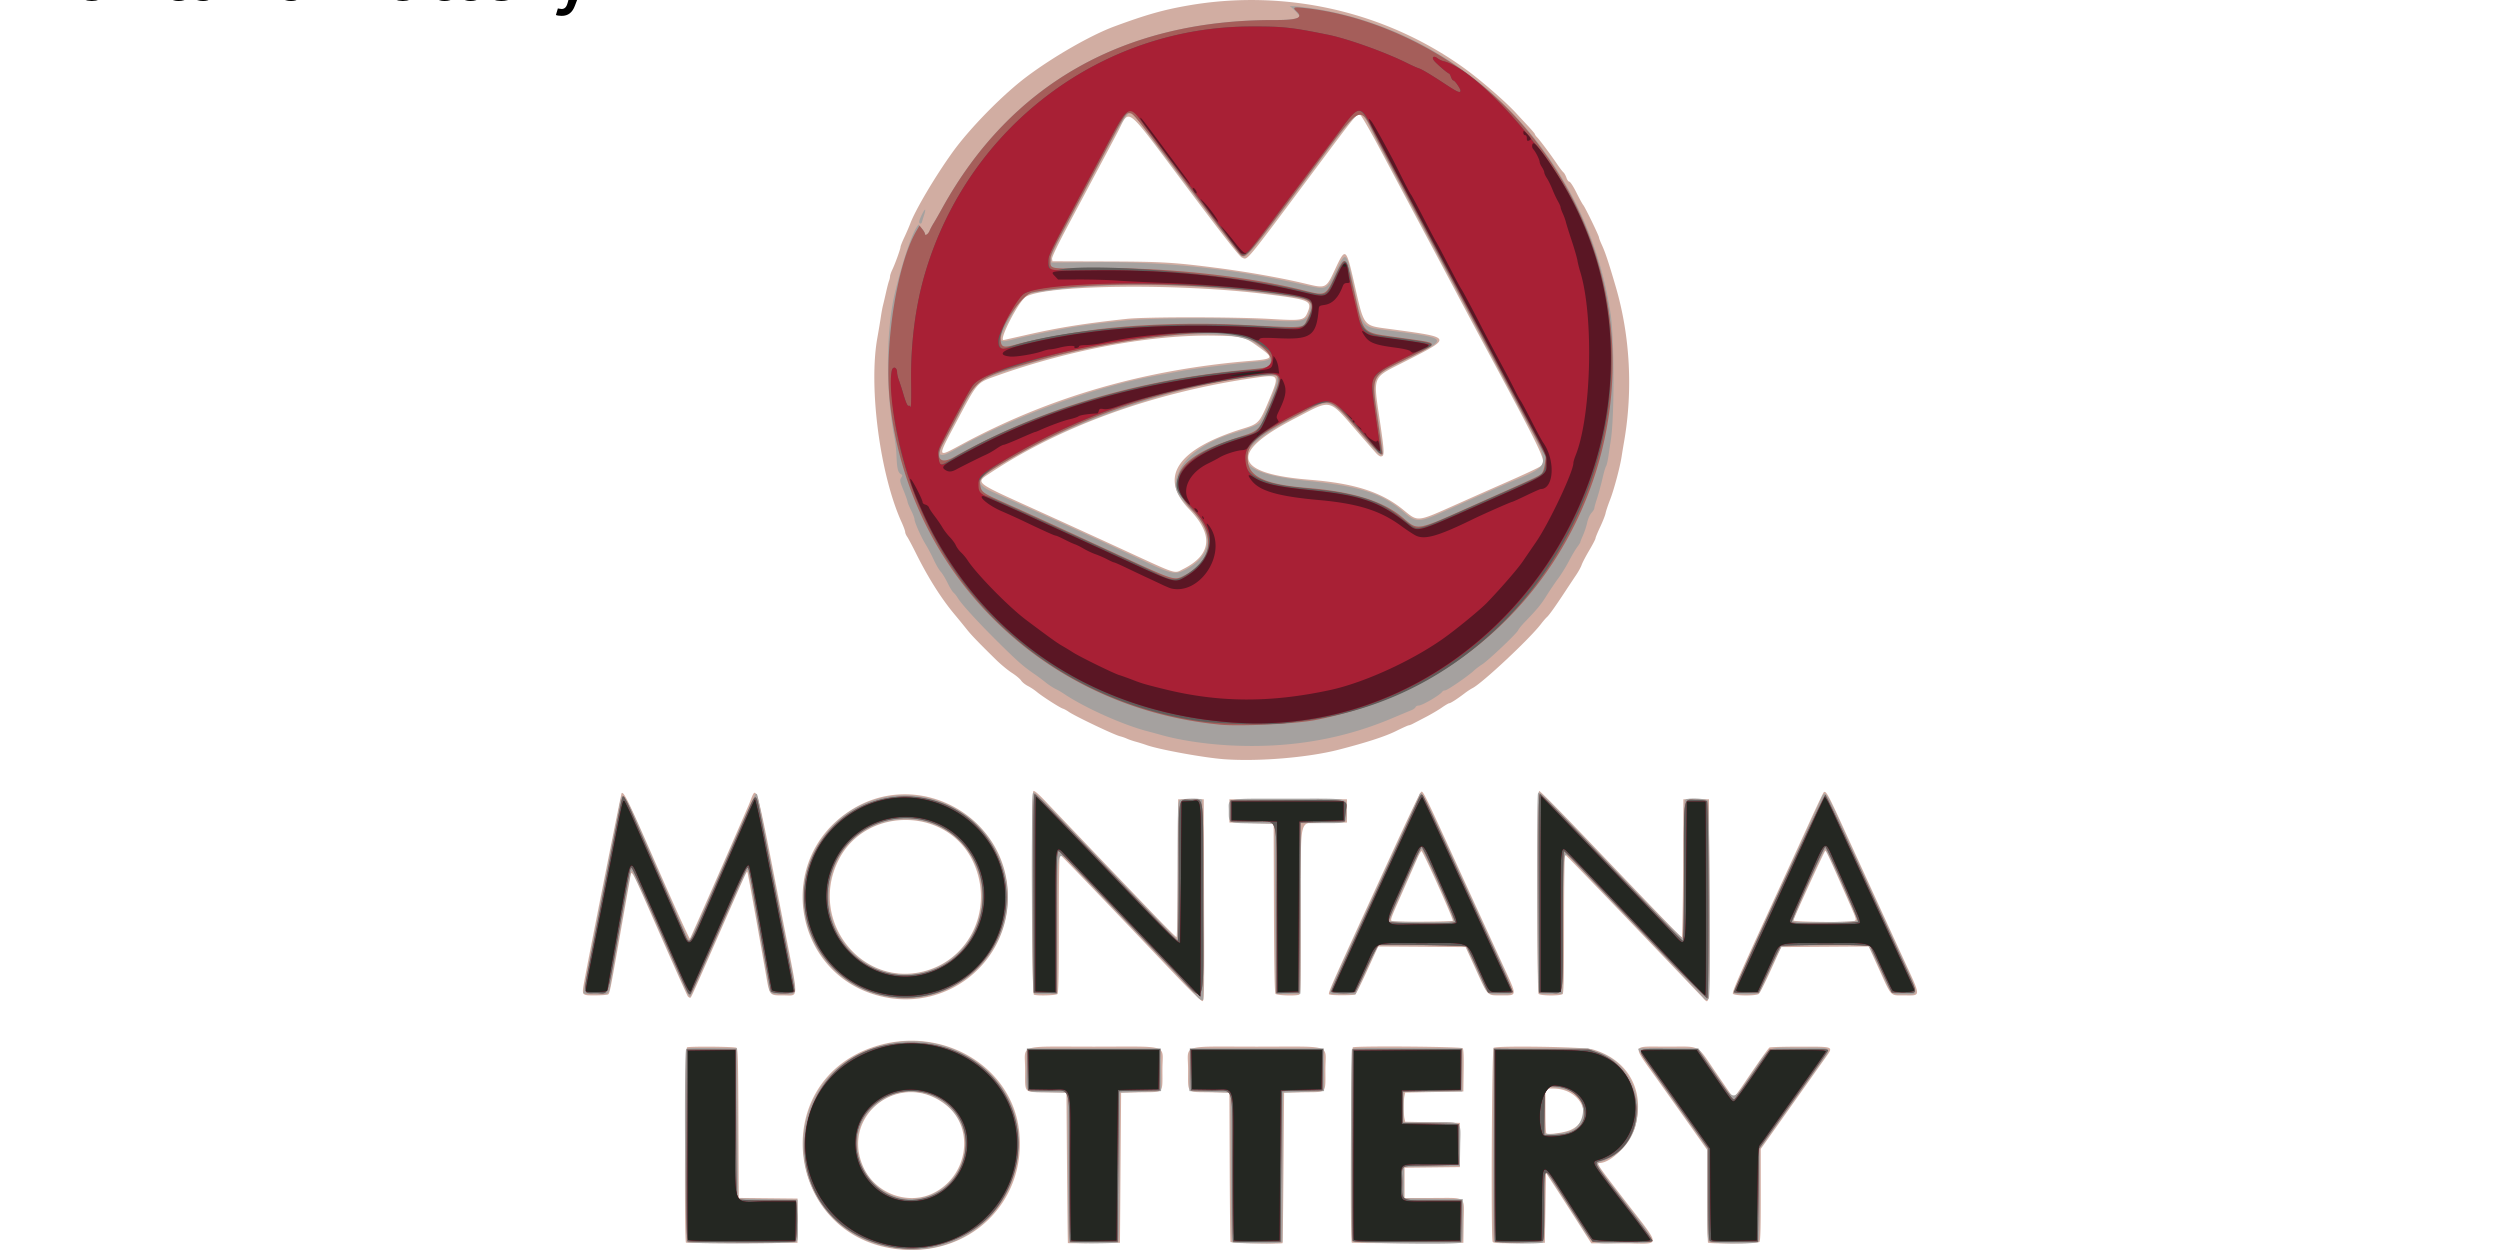 <svg xmlns="http://www.w3.org/2000/svg" viewBox="0 0 529.17 264.58"><path fill="#d1ada2" d="M189.87 264.407c-23.462-2.749-27.516-34.829-5.39-42.66 14.391-5.092 29.794 3.684 31.255 17.81 1.55 14.976-10.59 26.639-25.867 24.85zm7.494-11.773c7.522-3.52 9.09-13.825 2.854-18.755-9.692-7.66-22.612 2.3-17.366 13.388 2.529 5.347 9.246 7.831 14.512 5.367zm-52.168 10.385c-.405-.405-.185-41.173.223-41.33.638-.246 10.05-.163 10.452.09.321.204.378 2.304.437 16.009l.066 15.774 12.433.132v9.363l-11.722.064c-6.447.035-11.797-.011-11.889-.103zm80.842.105c-.032-.036-.115-7.218-.185-15.959l-.128-15.893-4.178-.067c-5.014-.082-4.56.402-4.565-4.873-.005-5.423-1.918-4.792 14.534-4.792s14.538-.631 14.534 4.792c-.005 5.275.448 4.791-4.566 4.873l-4.178.067-.246 31.786-5.482.066c-3.016.037-5.509.037-5.54 0zm34.422-.25c-.064-.17-.144-7.35-.177-15.955l-.062-15.647-4.178-.067c-5.014-.082-4.56.402-4.565-4.873-.005-5.423-1.918-4.792 14.534-4.792s14.538-.631 14.534 4.792c-.005 5.275.448 4.791-4.566 4.873l-4.177.067-.128 15.893c-.07 8.741-.154 15.92-.185 15.955-.239.257-10.93.018-11.03-.247zm25.677.145c-.405-.405-.185-41.173.223-41.33.897-.345 22.947-.164 23.24.19.195.235.262 1.704.215 4.743l-.067 4.403-12.316.246-.158.74c-.203.952-.203 3.728 0 4.681l.158.74 11.577.246v9.363l-11.704.132v6.398h6.006c7.305 0 6.59-.558 6.504 5.083l-.067 4.403-11.722.064c-6.448.035-11.797-.011-11.89-.103zm29.8-.223c-.365-.949-.165-40.693.206-41.001.608-.505 19.046-.218 20.956.327 7.396 2.108 11.058 8.556 9.109 16.04-.97 3.72-5.09 8.015-7.692 8.016-.617 0-.23.586 4.196 6.34 9.406 12.231 9.281 10.662.844 10.662h-6.724l-3.185-4.99a1123.57 1123.57 0 0 0-4.795-7.453l-1.61-2.464-.246 14.784-5.454.066c-4.812.058-5.472.02-5.605-.328zm16.535-23.636c5.151-2.345 2.373-8.75-3.795-8.75h-1.557v4.64c0 2.552.083 4.726.185 4.83.355.366 3.856-.122 5.168-.72zm29.06 23.857c-.09-.09-.163-4.538-.163-9.884v-9.719l-2.891-4.1a3853.47 3853.47 0 0 0-7.518-10.6c-5.65-7.94-5.855-7.175 1.918-7.175 7.34 0 6.108-.662 10.396 5.59l3.629 5.292.556-.698c.306-.384 1.194-1.64 1.972-2.792 2.625-3.885 4.85-7.021 5.109-7.203.142-.1 3.06-.183 6.487-.185 7.257-.005 7.079-.08 5.419 2.271-.6.85-3.938 5.558-7.417 10.463l-6.326 8.919v9.697c0 7.213-.075 9.772-.295 9.992-.32.32-10.563.444-10.875.132zm-112.4-56.3c-16.142-16.968-24.544-25.72-24.763-25.793-.164-.055-.247 4.857-.247 14.55 0 11.051-.073 14.704-.296 14.927-.309.309-4.255.425-4.982.146-.51-.196-.606-42.807-.097-43.123.182-.112 1.08.647 2.385 2.019 4.537 4.763 18.13 18.98 22.777 23.82 2.7 2.812 5.006 5.113 5.125 5.113.122 0 .245-6.408.28-14.6l.064-14.599h5.42l.064 21.376c.06 20.247.04 21.374-.37 21.358-.238-.009-2.65-2.347-5.36-5.196zm111.324 4.493-14.846-15.523c-7.786-8.142-14.245-14.804-14.353-14.804s-.197 6.575-.197 14.612c0 11.036-.072 14.684-.295 14.907-.434.433-4.732.4-5.097-.04-.385-.463-.273-42.826.114-42.954.146-.049 4.637 4.487 9.98 10.08 16.143 16.9 20.005 20.89 20.221 20.89.114 0 .235-6.57.27-14.599l.063-14.599h5.421l.063 21.375c.07 23.409.147 22.21-1.344 20.656zm-173.414-.182c-19.002-4.071-23.453-28.876-7.08-39.454 14.273-9.221 33.308 1.143 33.384 18.18.064 13.918-12.65 24.2-26.305 21.274zm9.483-5.713c9.475-3.064 13.846-13.964 9.302-23.2-5.624-11.431-22.74-11.39-28.395.068-6.44 13.047 5.51 27.525 19.094 23.132zm-50.946 5.567c-.137-.17-2.659-5.796-5.605-12.505-6.86-15.621-6.25-14.491-6.637-12.32-.085.475-.867 4.91-1.739 9.856-2.437 13.833-2.54 14.358-2.882 14.574-.176.112-1.404.205-2.73.207-2.908.004-2.865.061-2.304-3.04.963-5.313 7.778-39.65 7.893-39.763.444-.444 1.481 1.699 7.535 15.564 3.706 8.49 6.822 15.347 6.925 15.24.153-.157 8.104-18.246 12.431-28.283 1.885-4.373 1.008-7.423 7.748 26.948 2.86 14.592 2.894 13.339-.348 13.339-3.073 0-2.94.168-3.81-4.805-2.171-12.39-3.768-21.195-3.862-21.29-.172-.17-.07-.392-5.474 11.927-6.743 15.372-6.42 14.66-6.673 14.66-.12 0-.331-.138-.468-.307zm124.405-.516c-.195-.235-.293-5.49-.338-18.172l-.063-17.84-9.364-.247v-4.928h24.887v4.928l-4.67.067c-5.755.083-5.055-2.47-5.06 18.448-.003 15.98-.042 17.791-.393 17.926-.794.305-4.713.162-5-.182zm11.61.168c-.64-.258-1.683 2.14 13.114-30.144 3.075-6.709 5.748-12.359 5.939-12.556.575-.593-.18-2.112 9.962 20.07 2.603 5.693 5.947 12.991 7.432 16.22 3.185 6.924 3.199 6.574-.256 6.569-3.065-.005-2.761.3-5.339-5.344l-2.227-4.878-18.518-.129-2.273 4.992c-1.25 2.745-2.401 5.073-2.558 5.173-.316.201-4.787.224-5.275.026zm25.917-15.629c.22-.221-6.352-14.839-6.635-14.757-.136.04-.54.747-.9 1.573s-1.772 4.045-3.14 7.152c-2.834 6.43-2.703 5.987-1.812 6.133.994.162 12.316.07 12.487-.101zm59.296 15.447c-.227-.273 1.126-3.421 6.538-15.215 3.753-8.178 8.087-17.642 9.632-21.03s2.915-6.266 3.044-6.396c.44-.441.948.46 3.886 6.894 3.636 7.963 8.711 19.042 12.876 28.112 3.972 8.647 3.962 7.98.12 7.98-2.83 0-2.484.374-5.198-5.608l-2.154-4.746-18.525.13-2.171 4.804c-1.195 2.643-2.355 4.943-2.58 5.113-.597.45-5.088.42-5.468-.037zm25.175-15.336c1.168-.193 1.241.175-.95-4.814-3.796-8.644-4.466-10.09-4.682-10.105-.16-.01-6.75 14.384-6.75 14.746 0 .275 10.848.427 12.382.173zm-132.995-34.323c-4.213-.32-13.63-2.04-16.262-2.97-.678-.24-1.731-.57-2.34-.733-.61-.164-1.442-.45-1.849-.637a9.419 9.419 0 0 0-1.466-.51c-1.21-.284-9.583-4.278-10.868-5.185-.399-.28-.953-.581-1.233-.668-.657-.203-4.414-2.618-5.529-3.553a11.83 11.83 0 0 0-1.872-1.235c-.555-.281-1.2-.802-1.432-1.157-.233-.355-1.11-1.085-1.948-1.621-.838-.537-2.34-1.777-3.34-2.756-3.67-3.602-5.267-5.258-6.15-6.379a213.02 213.02 0 0 0-2.752-3.367c-2.773-3.33-5.547-7.74-8.088-12.856-.774-1.559-1.599-3.108-1.834-3.443-.235-.335-.427-.791-.427-1.014s-.346-1.167-.77-2.1c-4.559-10.049-6.992-28.519-5.13-38.947.287-1.603.625-3.632.753-4.51s.335-1.987.46-2.464c.124-.478.41-1.7.637-2.716s.509-2.103.629-2.414c.12-.311.218-.748.218-.97s.216-.854.48-1.405c.604-1.26 1.737-4.407 1.737-4.825 0-.172.37-1.101.823-2.064s1.008-2.25 1.235-2.86c1.078-2.909 5.323-10.072 8.967-15.13 3.65-5.068 10.599-12.15 15.637-15.94 5.651-4.25 13.626-8.825 18.571-10.656 6.755-2.5 10.433-3.542 15.751-4.462 20.478-3.542 41.588 1.253 58.274 13.24 3.388 2.433 8.782 7.102 11.008 9.528.566.617 1.702 1.84 2.525 2.718.824.879 1.497 1.683 1.497 1.787 0 .104.197.385.437.626.557.556 2.883 3.668 4.213 5.633.562.832 1.182 1.644 1.377 1.806.195.162.48.674.633 1.137.153.464.434.843.624.843.191 0 .855 1.022 1.48 2.28.622 1.253 1.275 2.445 1.45 2.648.4.465 3.338 6.512 3.338 6.87 0 .145.27.85.6 1.564.737 1.595 1.46 3.773 2.967 8.937 3.028 10.377 3.638 21.88 1.737 32.771-.19 1.084-.418 2.47-.509 3.08-.323 2.17-1.625 7.055-2.43 9.117-.45 1.152-.886 2.456-.97 2.899-.083.442-.598 1.751-1.143 2.91-.545 1.157-.991 2.243-.991 2.411s-.594 1.31-1.32 2.539c-.725 1.228-1.448 2.608-1.606 3.067s-.662 1.39-1.118 2.067-1.45 2.174-2.207 3.326c-2.197 3.344-3.566 5.27-4.033 5.675-.239.208-.813.873-1.276 1.479-2.397 3.135-12.375 12.478-14.458 13.54-.394.2-1.16.704-1.702 1.12-1.501 1.15-2.954 2.087-3.237 2.087-.14 0-.854.419-1.588.93s-2.277 1.42-3.43 2.017l-2.71 1.41c-.338.177-.725.322-.858.323-.133.001-1.352.552-2.71 1.225-2.278 1.129-6.23 2.412-12.078 3.921-6.545 1.69-17.147 2.565-24.394 2.016zm-8.575-40.228c6.076-3.034 6.513-7.269 1.307-12.674-6.571-6.822-2.58-12.76 11.493-17.1 3.21-.99 3.405-1.205 5.402-5.982 2.28-5.456 2.254-5.495-3.092-4.727-21.042 3.025-40.686 10.085-55.803 20.056-3.33 2.196-3.725 1.861 8.988 7.625 5.35 2.425 13.94 6.35 19.089 8.723 11.687 5.385 10.663 5.054 12.615 4.08zm57.983-13.75c3.725-1.663 7.715-3.434 8.866-3.937 5.318-2.32 8.539-3.82 8.958-4.175 1.144-.967.777-1.738-13.135-27.614a2417.227 2417.227 0 0 1-5.316-9.979c-1.867-3.523-5.02-9.455-7.01-13.182s-5.602-10.518-8.032-15.092c-2.838-5.343-4.581-8.369-4.878-8.465-.666-.216-.722-.148-9.872 12.1-14.896 19.939-13.832 18.663-15.128 18.127-.493-.205-3.933-4.603-11.873-15.183-13.208-17.599-11.724-16.433-14.412-11.323-1.364 2.594-2.53 4.786-10.448 19.642-2.175 4.08-3.478 6.788-3.428 7.125l.08.543 11.334.037c11.758.039 14.355.19 23.408 1.36 6.516.842 13.66 2.112 18.785 3.338 4.424 1.058 4.385 1.077 6.35-3.141 2.123-4.56 2.287-4.448 3.918 2.685 2.255 9.862 1.796 9.27 7.831 10.09 13.09 1.777 13.05 1.704 3.495 6.6-7.813 4.003-7.275 2.678-5.652 13.937.838 5.811.837 6.406-.008 6.406-.184 0-.653-.36-1.043-.8s-1.918-2.183-3.394-3.872c-6.857-7.842-5.619-7.55-13.87-3.278-13.962 7.229-12.846 11.588 3.3 12.885 9.471.761 15.168 2.585 19.765 6.33 3.243 2.64 2.773 2.689 11.41-1.166zM203.623 94.038c18.562-10.002 38.55-15.789 60.952-17.647 5.088-.422 5.164-.55 1.784-2.994-2.923-2.112-3.366-2.228-8.974-2.348-13.322-.285-30.75 2.907-46.446 8.505-4.235 1.51-3.952 1.187-8.498 9.745-4.16 7.832-4.207 7.642 1.181 4.739zm13.63-23.148c6.867-1.56 12.297-2.428 21.283-3.4 4.066-.44 22.889-.425 30.433.025 6.584.392 7.092.304 7.78-1.34 1.053-2.52.573-2.734-8.767-3.916-18.255-2.308-46.496-2.003-50.815.548-1.504.889-5.795 9.167-4.752 9.167.036 0 2.214-.488 4.84-1.084z"/><path fill="#a5a19f" d="M188.332 264.037c-22.807-4.318-24.923-35.385-2.893-42.447 15.463-4.957 31.143 6.206 30.221 21.515-.85 14.123-13.226 23.603-27.328 20.933zm6.766-10.496c3.687-.775 6.915-3.531 8.324-7.107 4.605-11.682-10.317-20.77-19.057-11.606-7.318 7.672.276 20.912 10.733 18.713zm-49.637 9.372c-.466-.272-.686-40.1-.225-40.826.153-.241 1.42-.298 5.479-.247l5.28.067.246 31.785 12.566.247.068 4.31c.06 3.837.021 4.345-.355 4.62-.543.397-22.381.438-23.06.044zm80.945.064c-.238-.151-.32-3.722-.37-15.951l-.063-15.756-4.102-.068c-5.084-.083-4.675.365-4.59-5.016l.068-4.28h28.336l.067 4.497c.037 2.474.037 4.518 0 4.544s-2.008.109-4.38.185l-4.311.138-.064 15.756c-.049 12.23-.132 15.8-.37 15.95-.168.108-2.468.195-5.11.195s-4.943-.087-5.111-.194zm34.496 0c-.238-.151-.32-3.722-.37-15.951l-.063-15.756-4.312-.138c-2.372-.076-4.342-.16-4.38-.185s-.036-2.07 0-4.544l.068-4.497h28.336l.067 4.497c.037 2.474.037 4.518 0 4.544s-2.008.109-4.38.185l-4.311.138-.127 31.605-.553.149c-.821.22-9.62.178-9.975-.048zm25.325-.275c-.306-.572-.356-40.134-.05-40.614.154-.244 2.673-.297 11.761-.246l11.565.064v9.116l-12.443.132v6.398h5.76c7.012 0 6.345-.53 6.258 4.96l-.067 4.28-11.828.246v6.653l12.444.132v4.528c0 3.901-.054 4.548-.39 4.677-1.19.457-22.754.15-23.01-.327zm30.08.142c-.202-.244-.26-5.842-.215-20.636l.063-20.301 19.959.01 1.971.664c10.7 3.604 11.58 19.352 1.294 23.14-1.805.665-2.318-.304 4.625 8.732 7.353 9.57 7.395 8.588-.378 8.663-7.471.071-6.15.784-10.156-5.481-6.222-9.73-6.129-9.596-6.367-9.22-.122.192-.223 3.525-.225 7.407-.004 6.206-.051 7.076-.394 7.207-.855.329-9.887.164-10.177-.185zm16.389-23.593c2.774-1.427 3.233-5.857.795-7.668-1.542-1.146-5.897-1.93-6.39-1.152-.266.419-.304 9.179-.042 9.447.434.445 4.413.002 5.637-.627zm29.06 23.54c-.339-.338-.387-1.593-.388-10.04v-9.654l-7.416-10.435c-4.49-6.32-7.326-10.525-7.19-10.661.129-.129 2.92-.198 6.475-.16l6.25.066 3.59 5.23c4.323 6.3 3.445 6.286 7.678.129 4.267-6.207 2.894-5.474 10.265-5.479 7.351-.004 6.948-.373 4.053 3.712l-7.392 10.425-5.224 7.365v9.65c0 7.176-.075 9.724-.295 9.944-.493.493-9.904.41-10.406-.091zm-108.47-51.953c-.386-.463-5.31-5.646-10.942-11.519a5078.67 5078.67 0 0 1-14.154-14.806c-4.812-5.076-4.296-6.38-4.37 11.038l-.064 14.774-2.304.071c-1.487.046-2.427-.03-2.65-.215-.357-.297-.547-41.299-.194-42.216.258-.674.222-.71 15.497 15.267 8.233 8.61 15.01 15.616 15.058 15.567.049-.049.094-6.59.1-14.537.008-12.683.056-14.494.39-14.828.422-.422 4.132-.548 4.743-.161.266.168.487 32.69.287 42.223-.01.46-.759.108-1.397-.657zm107.297.39c-.177-.25-6.196-6.598-13.375-14.107a39345.37 39345.37 0 0 1-14.46-15.128c-1.909-2.004-1.794-2.814-1.932 13.63l-.123 14.702-2.337.072c-1.984.06-2.383.007-2.648-.355-.328-.449-.486-41.235-.163-42.078.266-.692.362-.597 15.52 15.27 10.587 11.081 15.02 15.566 15.165 15.339.113-.177.206-6.824.208-14.772.003-12.946.044-14.465.394-14.599.864-.332 4.247-.158 4.644.238.395.396.625 40.838.237 41.85-.2.524-.735.494-1.13-.062zm-171.694-.058c-16.552-2.002-24.527-21.112-14.366-34.424 10.506-13.763 32.37-9.94 37.732 6.597 4.834 14.91-7.612 29.73-23.365 27.826zm6.03-5.283c9.854-2.087 15.51-12.791 11.78-22.297-5.624-14.34-26.495-13.243-30.651 1.61-3.313 11.84 7.043 23.192 18.87 20.687zm-50.224 2.775c-.575-1.254-3.252-7.297-5.948-13.43s-4.984-11.067-5.086-10.965c-.1.102-1.03 4.954-2.063 10.781-1.033 5.827-2.035 11.47-2.226 12.54-.556 3.12-.266 2.86-3.192 2.86-1.406 0-2.618-.099-2.692-.22-.112-.18 3.929-21.201 7.322-38.096 1.13-5.627.094-7.174 9.167 13.676l4.504 10.348c.62 1.423 1.21 2.684 1.31 2.802.262.302.421-.045 7.505-16.292 3.696-8.476 6.5-14.6 6.684-14.6.386 0 .066-1.447 3.046 13.8 1.364 6.978 3.153 16.096 3.975 20.26 1.78 9.02 1.885 8.322-1.256 8.322-2.87 0-2.761.091-3.214-2.71-.164-1.017-.669-3.9-1.121-6.407-.452-2.507-1.275-7.164-1.827-10.349-1.218-7.024-1.219-7.027-1.49-6.75-.118.121-2.705 5.875-5.749 12.787-6.63 15.055-6.11 13.921-6.381 13.921-.122 0-.692-1.025-1.268-2.279zm125.378 1.487c-.065-.175-.146-8.3-.18-18.058l-.061-17.74-4.54-.068c-5.407-.08-5.193.028-5.193-2.624 0-2.848-1.147-2.606 12.35-2.606 13.938 0 12.536-.29 12.536 2.587 0 2.797.421 2.587-5.192 2.587h-4.414l-.126 36.098-2.53.07c-1.887.052-2.56-.01-2.65-.246zm11.463-.171c0-.26 1.287-3.28 2.86-6.715 6.964-15.203 15.442-33.668 15.821-34.456.83-1.729-.515-4.355 13.947 27.217 7.203 15.722 6.888 14.425 3.507 14.425-3.06 0-2.525.544-5.097-5.174-1.128-2.507-2.156-4.697-2.284-4.867-.179-.236-2.337-.308-9.313-.308h-9.081l-.374.57c-.205.314-1.148 2.261-2.096 4.328a712.905 712.905 0 0 1-2.124 4.604l-.402.847h-2.682c-2.475 0-2.682-.036-2.682-.47zm26.194-14.992c.174-.306-6.541-15.36-6.81-15.27-.224.075-1.116 2.014-5.544 12.06-.7 1.588-1.273 3.001-1.273 3.141 0 .297 13.46.366 13.627.07zm59.171 15.148c-.066-.173 3.72-8.683 8.412-18.911 4.693-10.229 9.014-19.649 9.602-20.934 1.572-3.437.972-4.108 5.839 6.525 2.109 4.608 6.34 13.84 9.401 20.515 6.595 14.377 6.308 13.119 2.985 13.119-3.089 0-2.562.549-5.342-5.564-1.104-2.428-2.13-4.497-2.278-4.596-.549-.368-18.067-.221-18.442.154-.189.189-1.266 2.379-2.394 4.867-1.129 2.487-2.16 4.661-2.292 4.831-.342.437-5.323.432-5.491-.006zm26.242-15.27c-.023-.55-6.51-15.05-6.771-15.137-.272-.09-7.015 14.948-6.842 15.26.19.344 13.627.222 13.613-.124zM259.36 157.715c-4.717-.297-9.692-1.071-13.306-2.072a274.714 274.714 0 0 0-3.203-.87c-5.116-1.318-13.28-4.98-17.618-7.9a17.076 17.076 0 0 0-1.848-1.07c-.474-.224-1.417-.847-2.094-1.386s-1.676-1.284-2.218-1.655c-2.537-1.737-3.787-2.843-8.333-7.373-4.111-4.096-7.242-7.548-8.02-8.84-.245-.407-.643-.903-.885-1.103-.241-.2-.817-1.14-1.279-2.088-.462-.95-1.108-2.006-1.436-2.349-.329-.342-1-1.492-1.49-2.556-.492-1.063-1.251-2.504-1.688-3.202-.942-1.505-2.371-4.724-2.371-5.34 0-.24-.333-1.107-.74-1.926-.406-.82-.74-1.635-.743-1.812-.002-.177-.385-1.263-.852-2.413-.773-1.906-.816-2.14-.489-2.64.325-.496.315-.573-.104-.798-.573-.306-.798-1.287-.879-3.834-.034-1.084-.241-2.88-.46-3.988-1.834-9.295-1.807-22.294.064-30.26 1.43-6.091 3.5-12.373 4.658-14.14l.385-.589.689.825c.379.454.689.965.689 1.135 0 .52.688.08.968-.619.144-.361.538-1.101.874-1.643s1.13-1.928 1.766-3.08c14.545-26.365 38.604-39.986 70.478-39.895 2.922.008 5.266-.321 5.247-.738-.01-.226-1.633-1.919-2.004-2.09-.72-.332 3.8.148 6.939.737 31.566 5.92 56.07 31.844 60.88 64.408.796 5.39.801 21.803.008 26.735-.13.813-.355 2.297-.5 3.298s-.365 1.943-.49 2.094-.468 1.328-.763 2.616-.803 3.157-1.13 4.155c-.327.998-.595 1.963-.595 2.143s-.271.622-.603.98c-.35.379-.73 1.235-.905 2.046-.167.767-.56 1.97-.876 2.672-.315.703-.573 1.358-.573 1.455s-.289.557-.642 1.02c-.354.464-1.142 1.797-1.752 2.963-.61 1.166-1.623 2.81-2.252 3.652-.63.843-1.74 2.483-2.468 3.645-1.254 2.001-1.976 2.877-4.663 5.657-.632.654-1.262 1.436-1.4 1.738-.331.723-6.38 6.45-7.643 7.236-.542.337-1.319.925-1.725 1.307-1.21 1.137-5.634 4.171-6.084 4.174-.23 0-.48.104-.556.228-.447.723-4.278 2.977-5.06 2.977-.282 0-.572.156-.646.347-.073.19-.485.485-.916.655-.43.169-2.28.94-4.11 1.712-10.866 4.59-22.509 6.46-35.235 5.66zm-8.695-37.01c5.977-2.984 6.504-7.723 1.432-12.87-3.555-3.608-3.945-4.936-2.436-8.3 1.39-3.099 5.94-6.226 11.423-7.852 3.05-.904 5.093-1.719 5.532-2.204.807-.892 3.623-7.715 3.667-8.884l.041-1.109-1.849.042c-12.81.287-37.066 7.808-51.867 16.083-10.803 6.039-11.094 6.516-5.508 8.983 8.671 3.83 24.333 10.98 31.502 14.384 5.224 2.478 6.157 2.678 8.061 1.727zm54.893-12.393a1383.55 1383.55 0 0 1 12.444-5.532c11.135-4.889 10.787-2.804 2.928-17.558-3.268-6.136-7.384-13.873-9.148-17.193-1.764-3.32-4.01-7.534-4.99-9.363s-3.17-5.932-4.866-9.117l-6.038-11.334a1371.744 1371.744 0 0 1-5.084-9.636c-3.37-6.474-1.575-7.718-15.301 10.607C264.18 54.3 263.737 54.82 262.72 54.154c-.524-.343-21.667-28.242-22.3-29.425-1.181-2.209-1.634-1.633-7.608 9.668a6047.454 6047.454 0 0 1-6.328 11.915c-3.235 6.078-4.097 7.892-4.037 8.501l.075.775 8.624-.087c15.252-.155 29.341 1.312 43.807 4.561 6.207 1.394 5.702 1.577 7.897-2.86 2.048-4.142 2.105-4.094 3.618 3.067 2.013 9.528 1.486 8.877 7.879 9.729 12.449 1.657 12.402 1.58 3.61 5.952-8.068 4.013-7.645 3.118-6.18 13.079.485 3.29.901 6.256.925 6.59.09 1.256-.715.785-2.808-1.643-9.003-10.449-7.73-9.952-15.317-5.982-15.125 7.917-14.439 12.1 2.263 13.8 11.016 1.121 15.748 2.666 20.335 6.64 2.532 2.194 3.256 2.184 8.383-.12zM201.945 95.26c12.57-7.133 29.923-13.468 43.492-15.879 1.626-.288 3.788-.687 4.805-.886 2.282-.445 12.82-1.739 16.07-1.972 3.637-.261 3.536-1.088-.465-3.79-6.022-4.069-29.898-1.643-50.985 5.179-8.342 2.698-7.986 2.409-11.797 9.606a902.443 902.443 0 0 1-3.37 6.32c-1.5 2.74-.827 3.167 2.248 1.422zm18.483-24.741c7.12-1.449 9.136-1.756 17.371-2.648 5.2-.563 20.618-.679 27.966-.21 9.855.627 10.754.506 11.318-1.527.742-2.67.686-2.7-6.76-3.75-17.625-2.487-36.375-2.716-50.24-.614-3.588.543-3.706.649-6.403 5.728-2.626 4.943-2.567 5.22.914 4.327 1.243-.318 3.868-.906 5.833-1.306zm-25.872-23.549c0-.46 1.028-2.594 1.25-2.594.092 0-.003.527-.212 1.17a37.337 37.337 0 0 0-.454 1.48c-.106.43-.584.385-.584-.056z"/><path fill="#a55e5a" d="M188.87 263.939c-27.125-4.973-23.5-43.327 4.085-43.217 18.407.074 28.676 18.713 18.71 33.964-4.486 6.865-14.237 10.823-22.796 9.254zm7.741-10.595c7.544-2.596 10.343-12.555 5.191-18.472-3.98-4.572-11.199-5.28-16.117-1.583-10.211 7.675-1.194 24.225 10.927 20.055zm-51.029 9.392c-.245-.156-.296-4.398-.246-20.386l.063-20.19h10.348l.064 15.7c.062 15.46.071 15.705.56 15.967.318.17 2.514.257 6.097.242 3.08-.014 5.738-.02 5.908-.012.515.02.435 8.535-.082 8.733-.586.225-22.354.173-22.712-.054zm80.928.044c-.093-.093-.171-7.164-.173-15.713-.005-18.284.601-16.13-4.566-16.215l-4.178-.067-.067-4.374-.067-4.374h28.112l-.068 4.374-.067 4.374-4.25.067c-2.338.037-4.276.092-4.308.123-.031.03-.114 7.208-.185 15.949l-.127 15.892-4.944.067c-2.719.037-5.02-.01-5.113-.103zm34.496 0c-.093-.093-.171-7.164-.173-15.713-.005-18.284.601-16.13-4.566-16.215l-4.178-.067-.067-4.374-.067-4.374h28.112l-.068 4.374-.067 4.374-4.25.067c-2.338.037-4.276.092-4.308.123-.031.03-.114 7.208-.185 15.949l-.127 15.892-4.944.067c-2.719.037-5.02-.01-5.113-.103zm25.325-.146c-.066-.17-.09-9.347-.055-20.392l.063-20.082 23.05-.128-.067 4.376-.067 4.376-12.32.247v6.653l11.827.246v8.624l-5.914.135c-7.012.159-6.037-.415-6.037 3.552 0 4.162-.589 3.828 6.766 3.828h5.812l-.067 4.374-.067 4.373-11.403.064c-8.991.051-11.428-.002-11.521-.246zm30.11.141c-.09-.09-.165-9.3-.165-20.466v-20.302l20.082.168 1.782.645c10.617 3.838 11.111 19.952.702 22.866-1.575.441-1.77.091 4.907 8.782 3.32 4.32 6.036 7.996 6.037 8.168 0 .246-1.352.298-6.344.246l-6.345-.065-1.232-1.854c-.677-1.02-2.875-4.43-4.883-7.577-4.491-7.039-4.11-7.189-4.11 1.62 0 5.382-.08 7.421-.296 7.638-.32.32-9.824.443-10.135.132zm14.866-22.769c7.174-1.633 4.223-10.587-3.307-10.035l-1.005.074-.134 10.226 1.669-.006c.917-.004 2.167-.12 2.777-.259zm30.608 22.643c-.227-.226-.301-2.68-.301-9.927v-9.627l-4.719-6.648c-2.595-3.656-5.828-8.2-7.184-10.098-3.433-4.803-3.826-4.312 3.452-4.312h6.143l1.235 1.787c6.568 9.502 6.28 9.128 6.708 8.706.221-.219 1.954-2.641 3.852-5.384l3.45-4.985 6.249-.066c5.571-.06 6.234-.025 6.102.317-.08.211-2.607 3.844-5.613 8.074l-7.212 10.146-1.744 2.456-.124 9.864-.123 9.864-4.935.067c-3.631.049-5.015-.013-5.236-.234zm-113.436-57.187a6312.461 6312.461 0 0 1-14.973-15.646c-5.07-5.317-9.3-9.667-9.398-9.667-.429 0-.477 1.563-.477 15.429v14.65l-4.805-.142-.063-21.005c-.051-16.985-.003-21.006.254-21.006.174 0 5.524 5.459 11.89 12.13 14.286 14.974 18.118 18.917 18.386 18.917.115 0 .21-6.576.21-14.612 0-16.705-.256-15.203 2.587-15.203 2.864 0 2.587-2.269 2.587 21.225 0 24.302.85 22.255-6.198 14.93zm102.138-5.047a50677.832 50677.832 0 0 1-14.967-15.646c-2.429-2.541-4.51-4.62-4.626-4.62-.115 0-.212 6.625-.214 14.722-.004 16.94.274 15.379-2.727 15.287l-2.32-.072-.063-21.005c-.052-17.27-.005-21.006.262-21.006.18 0 4.532 4.406 9.673 9.791 16.28 17.054 20.348 21.256 20.58 21.256.133 0 .225-5.95.225-14.612 0-16.705-.256-15.203 2.587-15.203 1.224 0 2.11.115 2.292.296.363.363.434 41.476.072 41.7-.122.076-4.97-4.824-10.774-10.888zm-162.06 10.517c-16.306-2.25-23.964-21.507-13.65-34.323 9.834-12.221 29.114-10.122 35.92 3.91 7.507 15.483-5.155 32.776-22.269 30.413zm7.266-5.044c12.212-3.165 16.362-18.936 7.36-27.966-7.843-7.869-21.331-5.646-26.23 4.322-6.307 12.838 5.153 27.2 18.869 23.645zm-50.28 4.116c-.134-.248-2.753-6.153-5.822-13.12-3.068-6.969-5.729-12.826-5.912-13.016-.428-.445-.194-1.552-2.832 13.37-2.598 14.696-1.96 12.971-4.8 12.971-2.923 0-2.822.852-.994-8.403.868-4.39 2.638-13.415 3.933-20.056 2.794-14.313 2.556-13.24 2.907-13.123.155.052.88 1.473 1.61 3.159 2.808 6.484 3.574 8.241 7.077 16.247 1.986 4.54 3.903 8.952 4.258 9.804.909 2.176 1.062 2.027 3.366-3.274 1.12-2.575 3.512-8.063 5.317-12.197s3.909-8.956 4.674-10.718c1.722-3.96 1.682-3.974 2.647.912 3.558 18.024 7.217 36.9 7.217 37.238 0 .635-4.833.616-5.024-.02-.071-.237-.862-4.59-1.757-9.671l-2.237-12.687c-.335-1.895-.706-3.542-.824-3.66-.288-.288.01-.923-6.124 13.02-6.523 14.824-5.999 13.676-6.24 13.676-.11 0-.308-.204-.44-.452zm124.653-17.588c-.004-20.959.696-18.4-5.058-18.483l-4.671-.068v-4.435l11.98-.064c13.898-.074 12.708-.323 12.382 2.589l-.215 1.91-9.363.247-.246 35.974-4.805.141-.004-17.811zm11.585 17.427c0-.202 3.729-8.49 8.287-18.418 4.557-9.93 8.78-19.161 9.383-20.516 1.239-2.784 1.373-2.982 1.718-2.536.136.175 1.944 4.032 4.019 8.572 2.074 4.54 6.304 13.774 9.4 20.52 3.097 6.745 5.631 12.376 5.631 12.512 0 .156-.976.223-2.622.179l-2.621-.07-2.146-4.755c-1.18-2.615-2.25-4.859-2.377-4.987-.229-.228-17.79-.509-18.608-.297-.253.065-1.235 1.909-2.57 4.826-1.19 2.596-2.267 4.859-2.395 5.028-.364.484-5.1.43-5.1-.058zm26.222-14.633c.204-.33-6.798-16.075-7.103-15.973-.358.12-7.047 15.19-7.047 15.876 0 .37 13.922.466 14.15.097zm59.032 14.802c0-.703 19.034-41.83 19.332-41.77.12.023 3.644 7.507 7.832 16.632a57720.16 57720.16 0 0 0 9.54 20.778c2.23 4.85 2.279 4.598-.87 4.506l-2.439-.07-4.553-9.857-1.916-.123c-3.28-.21-16.836-.085-17.08.158-.126.126-1.22 2.387-2.432 5.025l-2.203 4.796-2.605.07c-1.433.039-2.606-.026-2.606-.144zm26.261-14.922c.154-.4-6.556-15.73-6.938-15.854-.298-.096-7.3 15.663-7.103 15.983.236.38 13.894.255 14.041-.129zM258.25 153.387c-37.014-3.55-65.705-31.514-69.866-68.1-1.32-11.6 1.395-29.267 5.599-36.44l.646-1.102.578.722c.318.398.578.858.58 1.023.001.512.691.065.968-.628.145-.362.539-1.101.875-1.643s1.13-1.928 1.766-3.08c14.545-26.365 38.603-39.986 70.478-39.895 4.713.013 5.996-.47 4.637-1.746-.948-.891-.768-1.04 1.048-.863 16.806 1.64 34.779 11.085 46.365 24.368 39.515 45.3 15.584 114.887-43.47 126.408-4.149.81-15.99 1.383-20.205.98zm-7.836-31.438c6.273-3.133 7.056-8.696 1.965-13.95-6.28-6.482-3.216-11.349 9.717-15.433 4.588-1.45 4.298-1.138 6.968-7.48 2.603-6.185 2.463-6.355-4.374-5.346-19.878 2.933-35.775 8.436-51.882 17.96-4.911 2.903-5.559 3.493-5.34 4.862.263 1.644.383 1.733 5.238 3.894 4.6 2.046 8.181 3.685 25.833 11.82 9.782 4.508 10.043 4.589 11.876 3.673zm61.413-14.965c14.46-6.436 14.233-6.328 14.653-6.968.206-.314.448-1.2.539-1.97l.164-1.398-3.524-6.605a17689.735 17689.735 0 0 1-19.394-36.42 20999.055 20999.055 0 0 1-12.633-23.734c-4.324-8.142-2.362-9.262-16.257 9.273-12.137 16.187-11.79 15.804-13.068 14.46-.334-.352-5.492-7.148-11.46-15.103-9.822-13.09-10.925-14.471-11.603-14.538-1.012-.1-.829-.393-6.81 10.916-1.29 2.44-4.094 7.706-6.231 11.704-3.508 6.562-3.885 7.383-3.87 8.446.029 1.956-.469 1.86 9.004 1.72 15.138-.226 32.261 1.591 44.823 4.756 4.433 1.117 4.434 1.116 6.445-3.158 2.163-4.6 2.24-4.54 3.99 3.168 2.19 9.634 1.288 8.72 9.824 9.96 8.73 1.268 8.616.809 1.138 4.55-7.675 3.84-7.321 3.001-5.796 13.749.475 3.342.863 6.135.863 6.206 0 .623-1.138-.405-3.748-3.386-7.876-8.995-6.796-8.59-13.623-5.101-9.856 5.036-11.496 6.537-11.12 10.18.34 3.29 3.862 4.865 12.475 5.58 9.768.811 16.008 2.735 20.222 6.234 3.452 2.866 2.553 3.017 14.998-2.521zM201.939 96.747c17.847-10.127 38.749-16.364 61.977-18.493 4.861-.446 5-.501 5.087-2.018.09-1.576-3.049-4.217-6.157-5.18-6.041-1.87-27.885.832-43.652 5.399-12.36 3.58-12.293 3.534-16.38 11.295a1318.842 1318.842 0 0 1-3.243 6.13c-1.703 3.155-.566 4.532 2.369 2.867zm12.94-23.78c3.137-.898 9.857-2.198 15.402-2.98 9.26-1.308 21.759-1.777 32.648-1.225 13.843.702 12.785.792 13.766-1.164 1.862-3.71 1.314-4.28-5.019-5.208-18.168-2.664-41.314-2.876-53.183-.487-2.062.416-6.692 7.098-6.692 9.659 0 1.93.478 2.148 3.077 1.405z"/><path fill="#605c5a" d="M188.87 263.939c-27.125-4.973-23.5-43.327 4.085-43.217 18.407.074 28.676 18.713 18.71 33.964-4.486 6.865-14.237 10.823-22.796 9.254zm7.741-10.595c7.544-2.596 10.343-12.555 5.191-18.472-3.98-4.572-11.199-5.28-16.117-1.583-10.211 7.675-1.194 24.225 10.927 20.055zm-51.029 9.392c-.245-.156-.296-4.398-.246-20.386l.063-20.19h10.348l.064 15.7c.062 15.46.071 15.705.56 15.967.318.17 2.514.257 6.097.242 3.08-.014 5.738-.02 5.908-.012.515.02.435 8.535-.082 8.733-.586.225-22.354.173-22.712-.054zm80.928.044c-.093-.093-.171-7.164-.173-15.713-.005-18.284.601-16.13-4.566-16.215l-4.178-.067-.067-4.374-.067-4.374h28.112l-.068 4.374-.067 4.374-4.25.067c-2.338.037-4.276.092-4.308.123-.031.03-.114 7.208-.185 15.949l-.127 15.892-4.944.067c-2.719.037-5.02-.01-5.113-.103zm34.496 0c-.093-.093-.171-7.164-.173-15.713-.005-18.284.601-16.13-4.566-16.215l-4.178-.067-.067-4.374-.067-4.374h28.112l-.068 4.374-.067 4.374-4.25.067c-2.338.037-4.276.092-4.308.123-.031.03-.114 7.208-.185 15.949l-.127 15.892-4.944.067c-2.719.037-5.02-.01-5.113-.103zm25.325-.146c-.066-.17-.09-9.347-.055-20.392l.063-20.082 23.05-.128-.067 4.376-.067 4.376-12.32.247v6.653l11.827.246v8.624l-5.914.135c-7.012.159-6.037-.415-6.037 3.552 0 4.162-.589 3.828 6.766 3.828h5.812l-.067 4.374-.067 4.373-11.403.064c-8.991.051-11.428-.002-11.521-.246zm30.11.141c-.09-.09-.165-9.3-.165-20.466v-20.302l20.082.168 1.782.645c10.617 3.838 11.111 19.952.702 22.866-1.575.441-1.77.091 4.907 8.782 3.32 4.32 6.036 7.996 6.037 8.168 0 .246-1.352.298-6.344.246l-6.345-.065-1.232-1.854c-.677-1.02-2.875-4.43-4.883-7.577-4.491-7.039-4.11-7.189-4.11 1.62 0 5.382-.08 7.421-.296 7.638-.32.32-9.824.443-10.135.132zm14.866-22.769c7.174-1.633 4.223-10.587-3.307-10.035l-1.005.074-.134 10.226 1.669-.006c.917-.004 2.167-.12 2.777-.259zm30.608 22.643c-.227-.226-.301-2.68-.301-9.927v-9.627l-4.719-6.648c-2.595-3.656-5.828-8.2-7.184-10.098-3.433-4.803-3.826-4.312 3.452-4.312h6.143l1.235 1.787c6.568 9.502 6.28 9.128 6.708 8.706.221-.219 1.954-2.641 3.852-5.384l3.45-4.985 6.249-.066c5.571-.06 6.234-.025 6.102.317-.08.211-2.607 3.844-5.613 8.074l-7.212 10.146-1.744 2.456-.124 9.864-.123 9.864-4.935.067c-3.631.049-5.015-.013-5.236-.234zm-113.436-57.187a6312.461 6312.461 0 0 1-14.973-15.646c-5.07-5.317-9.3-9.667-9.398-9.667-.429 0-.477 1.563-.477 15.429v14.65l-4.805-.142-.063-21.005c-.051-16.985-.003-21.006.254-21.006.174 0 5.524 5.459 11.89 12.13 14.286 14.974 18.118 18.917 18.386 18.917.115 0 .21-6.576.21-14.612 0-16.705-.256-15.203 2.587-15.203 2.864 0 2.587-2.269 2.587 21.225 0 24.302.85 22.255-6.198 14.93zm102.138-5.047a50677.832 50677.832 0 0 1-14.967-15.646c-2.429-2.541-4.51-4.62-4.626-4.62-.115 0-.212 6.625-.214 14.722-.004 16.94.274 15.379-2.727 15.287l-2.32-.072-.063-21.005c-.052-17.27-.005-21.006.262-21.006.18 0 4.532 4.406 9.673 9.791 16.28 17.054 20.348 21.256 20.58 21.256.133 0 .225-5.95.225-14.612 0-16.705-.256-15.203 2.587-15.203 1.224 0 2.11.115 2.292.296.363.363.434 41.476.072 41.7-.122.076-4.97-4.824-10.774-10.888zm-162.06 10.517c-16.306-2.25-23.964-21.507-13.65-34.323 9.834-12.221 29.114-10.122 35.92 3.91 7.507 15.483-5.155 32.776-22.269 30.413zm7.266-5.044c12.212-3.165 16.362-18.936 7.36-27.966-7.843-7.869-21.331-5.646-26.23 4.322-6.307 12.838 5.153 27.2 18.869 23.645zm-50.28 4.116c-.134-.248-2.753-6.153-5.822-13.12-3.068-6.969-5.729-12.826-5.912-13.016-.428-.445-.194-1.552-2.832 13.37-2.598 14.696-1.96 12.971-4.8 12.971-2.923 0-2.822.852-.994-8.403.868-4.39 2.638-13.415 3.933-20.056 2.794-14.313 2.556-13.24 2.907-13.123.155.052.88 1.473 1.61 3.159 2.808 6.484 3.574 8.241 7.077 16.247 1.986 4.54 3.903 8.952 4.258 9.804.909 2.176 1.062 2.027 3.366-3.274 1.12-2.575 3.512-8.063 5.317-12.197s3.909-8.956 4.674-10.718c1.722-3.96 1.682-3.974 2.647.912 3.558 18.024 7.217 36.9 7.217 37.238 0 .635-4.833.616-5.024-.02-.071-.237-.862-4.59-1.757-9.671l-2.237-12.687c-.335-1.895-.706-3.542-.824-3.66-.288-.288.01-.923-6.124 13.02-6.523 14.824-5.999 13.676-6.24 13.676-.11 0-.308-.204-.44-.452zm124.653-17.588c-.004-20.959.696-18.4-5.058-18.483l-4.671-.068v-4.435l11.98-.064c13.898-.074 12.708-.323 12.382 2.589l-.215 1.91-9.363.247-.246 35.974-4.805.141-.004-17.811zm11.585 17.427c0-.202 3.729-8.49 8.287-18.418 4.557-9.93 8.78-19.161 9.383-20.516 1.239-2.784 1.373-2.982 1.718-2.536.136.175 1.944 4.032 4.019 8.572 2.074 4.54 6.304 13.774 9.4 20.52 3.097 6.745 5.631 12.376 5.631 12.512 0 .156-.976.223-2.622.179l-2.621-.07-2.146-4.755c-1.18-2.615-2.25-4.859-2.377-4.987-.229-.228-17.79-.509-18.608-.297-.253.065-1.235 1.909-2.57 4.826-1.19 2.596-2.267 4.859-2.395 5.028-.364.484-5.1.43-5.1-.058zm26.222-14.633c.204-.33-6.798-16.075-7.103-15.973-.358.12-7.047 15.19-7.047 15.876 0 .37 13.922.466 14.15.097zm59.032 14.802c0-.703 19.034-41.83 19.332-41.77.12.023 3.644 7.507 7.832 16.632a57720.16 57720.16 0 0 0 9.54 20.778c2.23 4.85 2.279 4.598-.87 4.506l-2.439-.07-4.553-9.857-1.916-.123c-3.28-.21-16.836-.085-17.08.158-.126.126-1.22 2.387-2.432 5.025l-2.203 4.796-2.605.07c-1.433.039-2.606-.026-2.606-.144zm26.261-14.922c.154-.4-6.556-15.73-6.938-15.854-.298-.096-7.3 15.663-7.103 15.983.236.38 13.894.255 14.041-.129zm-139.235-42.42c-33.627-4.896-59.026-29.814-64.67-63.448-.564-3.359-.921-9.223-.65-10.67.21-1.116 1.125-.898 1.144.273.006.368.178 1.113.382 1.655s.599 1.762.878 2.71c.613 2.085.959 2.855 1.21 2.7.103-.063.244.024.312.194.184.456.244-1.213.187-5.235-.115-8.104.914-16.113 2.959-23.038 9.115-30.874 37.093-52.086 68.844-52.202 6.865-.025 8.597.158 16.385 1.731 4.192.847 12.16 3.697 16.756 5.992 1.016.508 2.125 1.008 2.464 1.11.701.212 2.505 1.288 5.887 3.513 2.352 1.547 2.983 1.807 2.983 1.228 0-.437-1.196-2.152-1.5-2.152-.138 0-.366-.332-.508-.739-.142-.407-.337-.74-.433-.74-.255 0-2.797-2.201-3.193-2.765-.503-.716-.005-1.048.725-.482.328.254.89.534 1.248.621 6.744 1.645 21.727 18.058 27.927 30.593 22.52 45.535-7.025 102.332-56.667 108.938l-4.435.59c-3.526.466-13.917.25-18.234-.378zm-3.07-30.926c6.047-3.88 6.558-8.965 1.416-14.107-3.334-3.334-3.81-4.37-3.025-6.593 1.23-3.487 6.89-6.968 14.411-8.864 2.501-.63 2.673-.858 5.392-7.142 2.724-6.297 2.65-6.393-4.21-5.408-20.787 2.983-36.457 8.306-52.416 17.806-6.028 3.588-7.53 6.474-3.922 7.537 1.079.318 3.567 1.41 12.159 5.334a1600.04 1600.04 0 0 0 7.392 3.355c1.49.67 3.264 1.478 3.942 1.796.678.319 3.42 1.585 6.093 2.814s5.556 2.587 6.406 3.02c3.244 1.648 4.373 1.728 6.361.452zm60.058-14.317a4513.545 4513.545 0 0 1 12.59-5.592c2.873-1.26 3.312-1.726 3.587-3.795.185-1.394.23-1.288-4.05-9.306-1.05-1.965-2.38-4.46-2.957-5.544a7380.03 7380.03 0 0 0-3.881-7.27c-1.557-2.913-4.383-8.235-6.279-11.826s-3.528-6.64-3.628-6.776-.934-1.688-1.855-3.45-2.474-4.7-3.45-6.53c-.978-1.829-2.362-4.435-3.077-5.79s-2.166-4.072-3.224-6.037-2.864-5.402-4.011-7.638c-2.94-5.73-3.098-5.75-6.71-.905-1.23 1.65-4.058 5.417-6.284 8.373-2.226 2.955-4.38 5.838-4.788 6.406-1.298 1.811-6.591 8.857-7.95 10.581-1.323 1.68-1.925 1.99-2.565 1.324-.309-.322-3.872-5.055-7.348-9.76-.88-1.193-4.378-5.867-7.77-10.387-3.394-4.52-6.366-8.53-6.605-8.908-1.611-2.554-2.3-1.848-7.163 7.341-.717 1.356-3.221 6.068-5.565 10.472-5.966 11.215-6.16 11.623-6.16 12.934 0 1.194.718 2.252 1.36 2.006 5.264-2.02 35.878.365 51.633 4.023 6.211 1.442 5.64 1.65 7.736-2.816 2-4.26 2.433-4.252 3.107.049 1.649 10.529 2.384 11.908 6.646 12.474 12.095 1.607 11.996 1.572 8.674 2.995-7.775 3.331-10.32 5.015-10.587 7.001-.128.95.895 9.188 1.557 12.54l.411 2.095c.103.536-.563.299-.995-.354-.673-1.018-8.125-9.494-8.842-10.058-2.332-1.834-17.324 6.327-18.83 10.25-1.6 4.168 1.948 6.682 10.736 7.608 7.322.772 8.193.886 10.59 1.38 4.734.976 7.78 2.252 10.711 4.486.739.563 1.886 1.44 2.55 1.948 1.754 1.342 1.653 1.37 12.686-3.544zM201.287 97.272c16.283-9.858 40.405-17.135 62.63-18.893 5.362-.424 4.969-.292 5.288-1.78.349-1.627.067-2.044-2.582-3.823-4.814-3.233-16.48-3.131-35.23.307-6.72 1.233-20.513 5.308-23.611 6.977-1.59.856-2.143 1.626-4.903 6.826-4.382 8.253-4.441 8.391-4.248 9.826.272 2.02.251 2.016 2.657.56zm12.005-23.695c11.771-4.153 35.706-5.929 57.566-4.27 4.838.366 5.318.17 6.407-2.623 1.193-3.06.618-3.497-5.834-4.423-21.045-3.021-49.837-3.068-54.659-.089-2.393 1.48-6.127 9.734-5.08 11.23.456.65.298.633 1.598.175z"/><path fill="#a82035" d="M189.258 263.692c-21.326-3.534-25.854-31.386-6.58-40.48 14.465-6.826 31.404 2.206 32.49 17.324 1.025 14.232-11.613 25.525-25.911 23.155zm5.819-9.624c7.394-1.371 11.903-10.198 8.618-16.871-3.078-6.252-11.446-8.523-17.365-4.713-10.73 6.906-3.836 23.917 8.747 21.584zm-49.44 8.318c-.065-.17-.09-9.236-.055-20.146l.064-19.835 9.979-.133v15.725c0 18.688-.975 16.317 6.708 16.317h6.116l-.135 8.254-11.28.065c-8.892.05-11.304-.003-11.397-.247zm81.12.146c-.094-.093-.172-7.164-.174-15.713-.004-18.284.602-16.131-4.565-16.215l-4.178-.068-.135-8.254h27.621l-.135 8.254-4.25.068c-2.338.037-4.276.092-4.308.123-.031.03-.114 7.207-.184 15.948l-.128 15.893-4.697.067c-2.583.037-4.773-.01-4.866-.103zm34.496 0c-.094-.093-.172-7.164-.174-15.713-.004-18.284.602-16.131-4.565-16.215l-4.178-.068-.135-8.254h27.621l-.135 8.254-8.624.247-.246 31.785-4.697.067c-2.583.037-4.773-.01-4.866-.103zm25.325-.146c-.066-.17-.09-9.236-.055-20.146l.063-19.835 22.546-.128v8.374l-12.443.132v7.145l11.827.247.135 8.254h-5.653c-7.177 0-6.432-.456-6.432 3.943 0 4.403-.782 3.942 6.679 3.942h5.899l-.135 8.254-11.156.064c-8.794.051-11.182-.002-11.275-.246zm30.115.146c-.094-.093-.17-9.187-.17-20.21v-20.04h8.978c9.92 0 11.27.142 14.17 1.495 8.99 4.195 8.458 18.2-.82 21.559-2.187.792-2.913-.55 5.958 10.999 2.467 3.212 4.485 5.956 4.485 6.098 0 .506-11.764.339-12.197-.173-.2-.237-2.456-3.702-5.012-7.7-6.013-9.404-5.548-9.434-5.706.37l-.123 7.638-4.697.067c-2.583.037-4.773-.01-4.866-.103zm16.335-22.909c5.168-2.92 2.644-9.419-3.836-9.876-2.598-.183-4.242 6.264-2.653 10.405.302.789 4.807.421 6.489-.529zm29.2 22.766c-.062-.172-.143-4.582-.179-9.8l-.065-9.486-5.768-8.131a1824.71 1824.71 0 0 0-7.33-10.279c-.86-1.181-1.562-2.207-1.562-2.28 0-.072 2.652-.131 5.893-.131h5.893l3.409 4.95c4.399 6.389 4.143 6.074 4.672 5.75.237-.145 2.043-2.612 4.013-5.482l3.581-5.218h5.885c4.622 0 5.859.066 5.765.31-.065.17-2.718 3.968-5.895 8.439-3.177 4.47-6.2 8.739-6.716 9.484-.517.746-1.12 1.561-1.338 1.812-.349.4-.415 1.705-.522 10.35l-.123 9.891-4.75.067c-3.666.052-4.774-.004-4.862-.246zm-172.6-51.702c-19.129-1.571-26.07-26.215-10.612-37.675 14.405-10.678 34.861.424 33.666 18.272-.802 11.98-10.816 20.407-23.054 19.402zm6.776-4.677c9.762-3.057 14.679-14.037 10.456-23.35-6.317-13.932-26.424-12.692-31.167 1.922-4.14 12.754 8.07 25.387 20.71 21.428zm44.475-8.89a9052.752 9052.752 0 0 1-14.95-15.683c-2.735-2.9-2.544-3.922-2.544 13.657v14.886l-4.192-.142-.007-20.546c-.003-11.3.037-20.589.089-20.64.052-.053 6.779 6.892 14.948 15.432 12.855 13.439 15.256 15.822 15.583 15.467.031-.034.114-6.77.185-14.97l.128-14.906 1.91-.081c2.423-.103 2.17-2.638 2.096 20.954l-.064 20.381zm113.975 7.346c-5.9-6.208-20.763-21.762-22.741-23.796-1.866-1.92-1.79-2.535-1.79 14.414v14.877h-4.189v-20.697c0-11.384.047-20.698.104-20.698.086 0 19.295 20.025 27.59 28.762 3.261 3.436 2.963 4.662 3.107-12.749l.123-14.903H361l.063 20.512c.035 11.283-.02 20.507-.123 20.5-.102-.007-2.84-2.807-6.086-6.222zm-230.838 5.31c-.053-.101.653-3.954 1.571-8.562.918-4.608 2.566-12.98 3.664-18.603 2.556-13.1 2.553-13.088 2.828-13.095.127-.003 1.21 2.249 2.407 5.005 1.197 2.755 2.495 5.73 2.885 6.611s1.095 2.49 1.568 3.573c.473 1.084 1.25 2.858 1.725 3.943l2.896 6.602c2.675 6.1 1.896 6.686 7.135-5.37 6.564-15.104 8.929-20.474 9.092-20.641.101-.105.94 3.665 1.866 8.377.924 4.712 2.718 13.834 3.986 20.272 1.268 6.437 2.305 11.787 2.305 11.888 0 .44-4.397.202-4.533-.246-.073-.237-.457-2.316-.855-4.62-2.285-13.24-3.803-21.465-4-21.673-.443-.465-.978.594-5.41 10.708a3712.981 3712.981 0 0 1-5.581 12.69c-.605 1.355-1.16 2.662-1.233 2.905-.265.875-.653.188-3.318-5.87l-4.931-11.203c-1.223-2.778-2.615-5.96-3.091-7.07-1.55-3.614-1.62-3.489-3.253 5.838a4413.16 4413.16 0 0 1-2.221 12.566c-.546 3.05-.993 5.683-.995 5.852-.003.342-4.328.46-4.507.123zm146.372-17.854-.063-18.058-9.61-.247v-3.942h23.654v3.942l-9.363.247-.246 35.974-4.309.142zm11.64 17.904c0-.128 6.039-13.396 11.322-24.874a5120.44 5120.44 0 0 0 5-10.903c1.377-3.015 2.58-5.4 2.674-5.297.094.101 1.414 2.9 2.934 6.221 1.519 3.32 4.873 10.638 7.453 16.263 2.58 5.624 5.552 12.11 6.605 14.414l1.913 4.189-2.234.071c-2.697.086-2.178.636-4.723-5-2.68-5.934-1.236-5.297-11.997-5.297-10.911 0-9.324-.699-12.066 5.312l-2.296 5.037h-2.292c-1.26 0-2.292-.06-2.292-.135zm26.28-14.533c.079-.208-.216-1.178-.656-2.156-.44-.979-2.016-4.55-3.5-7.938-3.55-8.095-2.872-8.095-6.43-.001-5.316 12.096-5.81 10.472 3.19 10.472 6.286 0 7.27-.05 7.395-.378zm59.222 14.376c0-.16.491-1.353 1.092-2.649a9530.798 9530.798 0 0 0 14.175-30.939c1.793-3.93 3.343-7.234 3.445-7.342.102-.108.88 1.334 1.73 3.203 1.743 3.841 7.736 16.906 13.314 29.026 2.058 4.473 3.8 8.326 3.87 8.563.164.546-4.121.662-4.543.123-.133-.17-1.202-2.41-2.376-4.978-2.606-5.702-1.086-5.054-11.872-5.06-10.722-.004-9.471-.434-11.454 3.94a1659.6 1659.6 0 0 1-2.214 4.866l-.707 1.54h-2.23c-1.557 0-2.23-.088-2.23-.292zm26.148-14.307c.058-.612-.075-.966-1.98-5.285a4250.403 4250.403 0 0 1-3.336-7.59c-2.187-4.991-1.749-5.27-5.625 3.574-1.693 3.862-3.273 7.428-3.51 7.924-.827 1.724-.99 1.685 7.145 1.685 5.641 0 7.283-.069 7.305-.308zm-133.21-42.464c-31.043-2.361-56.023-20.504-66.973-48.647-3.288-8.448-5.621-21.068-4.753-25.7.21-1.117 1.126-.899 1.145.273.006.368.177 1.112.381 1.654s.6 1.762.878 2.71c.614 2.085.96 2.856 1.21 2.701.103-.064.244.023.313.193.184.457.243-1.213.187-5.234-.115-8.105.913-16.114 2.958-23.039 9.116-30.873 37.093-52.086 68.844-52.202 6.866-.025 8.597.158 16.386 1.732 4.192.846 12.16 3.696 16.755 5.992 1.016.508 2.125 1.007 2.464 1.11.702.211 2.505 1.287 5.888 3.513 2.351 1.546 2.982 1.806 2.982 1.227 0-.436-1.195-2.151-1.5-2.151-.137 0-.366-.333-.508-.74-.141-.406-.336-.739-.433-.739-.255 0-2.796-2.202-3.193-2.766-.503-.716-.004-1.047.726-.482.328.255.89.534 1.248.621 7.107 1.734 22.203 18.662 28.333 31.774 24.168 51.687-17.038 112.479-73.336 108.199zm-9.594-30.793c6.52-3.905 7.018-8.85 1.475-14.646-5.645-5.904-2.769-10.375 9.193-14.29 5.64-1.847 5.01-1.25 7.546-7.147 3.36-7.815 3.201-7.922-8.743-5.89-18.146 3.085-32.837 8.405-47.784 17.303-4.836 2.878-5.439 3.424-5.439 4.924 0 2.069.013 2.08 5.084 4.341 2.557 1.14 5.536 2.484 6.62 2.985s3.856 1.772 6.16 2.823 7.793 3.578 12.197 5.615c12.196 5.64 11.337 5.391 13.69 3.982zm62.915-15.564c14.3-6.337 13.576-5.874 13.578-8.669 0-1.77.511-.687-6.524-13.821-1.923-3.592-4.252-7.971-5.175-9.733s-2.37-4.479-3.214-6.037-2.177-4.053-2.96-5.544c-.784-1.49-3.971-7.478-7.083-13.306a6070.05 6070.05 0 0 1-12.123-22.788c-2.34-4.424-2.682-4.382-6.533.8-2.71 3.646-8.72 11.666-10.245 13.671-.49.645-2.799 3.722-5.131 6.839-4.263 5.697-4.812 6.236-5.714 5.608-.22-.153-10.363-13.6-20.288-26.895-3.568-4.78-3.356-4.908-8.743 5.272-.718 1.355-3.222 6.067-5.565 10.472-5.92 11.129-6.16 11.63-6.16 12.886 0 2.138-.569 2.029 10.143 1.94 16.101-.134 30.368 1.402 44.433 4.785 4.361 1.049 4.468.993 6.406-3.357 1.595-3.578 2.098-3.81 2.453-1.132.092.693.424 2.26.736 3.48.313 1.22.867 3.515 1.232 5.1 1.118 4.865.893 4.724 9.378 5.87 3.117.422 5.746.844 5.842.938.097.095-2.272 1.39-5.264 2.88-7.372 3.67-7.31 3.573-6.404 9.976 1.593 11.267 1.678 10.504-.843 7.58-8.715-10.108-7.824-9.762-15.303-5.95-9.406 4.795-11.497 6.757-11.053 10.372.463 3.77 3.062 4.899 13.778 5.988 10.356 1.053 14.926 2.59 19.899 6.694 2.818 2.325 1.822 2.563 16.447-3.918zm-111.53-9.507c17.665-10.143 38.258-16.203 62.876-18.503 7.12-.665 4.61-6.54-3.443-8.06-11.389-2.15-51.717 5.877-55.778 11.103-.647.833-4.21 7.387-6.42 11.81-.947 1.894-1.018 2.17-.862 3.326.283 2.1.501 2.12 3.627.324zm13.768-23.928c14.361-3.675 31.116-4.887 51.394-3.72 9.231.532 9.963.247 10.351-4.03.214-2.36-.243-2.532-10.157-3.84-17.532-2.312-46.646-1.937-50.84.655-1.415.875-5.463 8.189-5.463 9.87 0 2.063.434 2.16 4.716 1.065z"/><path fill="#5a1624" d="M189.258 263.692c-21.326-3.534-25.854-31.386-6.58-40.48 14.465-6.826 31.404 2.206 32.49 17.324 1.025 14.232-11.613 25.525-25.911 23.155zm5.819-9.624c7.394-1.371 11.903-10.198 8.618-16.871-3.078-6.252-11.446-8.523-17.365-4.713-10.73 6.906-3.836 23.917 8.747 21.584zm-49.44 8.318c-.065-.17-.09-9.236-.055-20.146l.064-19.835 9.979-.133v15.725c0 18.688-.975 16.317 6.708 16.317h6.116l-.135 8.254-11.28.065c-8.892.05-11.304-.003-11.397-.247zm81.12.146c-.094-.093-.172-7.164-.174-15.713-.004-18.284.602-16.131-4.565-16.215l-4.178-.068-.135-8.254h27.621l-.135 8.254-4.25.068c-2.338.037-4.276.092-4.308.123-.031.03-.114 7.207-.184 15.948l-.128 15.893-4.697.067c-2.583.037-4.773-.01-4.866-.103zm34.496 0c-.094-.093-.172-7.164-.174-15.713-.004-18.284.602-16.131-4.565-16.215l-4.178-.068-.135-8.254h27.621l-.135 8.254-8.624.247-.246 31.785-4.697.067c-2.583.037-4.773-.01-4.866-.103zm25.325-.146c-.066-.17-.09-9.236-.055-20.146l.063-19.835 22.546-.128v8.374l-12.443.132v7.145l11.827.247.135 8.254h-5.653c-7.177 0-6.432-.456-6.432 3.943 0 4.403-.782 3.942 6.679 3.942h5.899l-.135 8.254-11.156.064c-8.794.051-11.182-.002-11.275-.246zm30.115.146c-.094-.093-.17-9.187-.17-20.21v-20.04h8.978c9.92 0 11.27.142 14.17 1.495 8.99 4.195 8.458 18.2-.82 21.559-2.187.792-2.913-.55 5.958 10.999 2.467 3.212 4.485 5.956 4.485 6.098 0 .506-11.764.339-12.197-.173-.2-.237-2.456-3.702-5.012-7.7-6.013-9.404-5.548-9.434-5.706.37l-.123 7.638-4.697.067c-2.583.037-4.773-.01-4.866-.103zm16.335-22.909c5.168-2.92 2.644-9.419-3.836-9.876-2.598-.183-4.242 6.264-2.653 10.405.302.789 4.807.421 6.489-.529zm29.2 22.766c-.062-.172-.143-4.582-.179-9.8l-.065-9.486-5.768-8.131a1824.71 1824.71 0 0 0-7.33-10.279c-.86-1.181-1.562-2.207-1.562-2.28 0-.072 2.652-.131 5.893-.131h5.893l3.409 4.95c4.399 6.389 4.143 6.074 4.672 5.75.237-.145 2.043-2.612 4.013-5.482l3.581-5.218h5.885c4.622 0 5.859.066 5.765.31-.065.17-2.718 3.968-5.895 8.439-3.177 4.47-6.2 8.739-6.716 9.484-.517.746-1.12 1.561-1.338 1.812-.349.4-.415 1.705-.522 10.35l-.123 9.891-4.75.067c-3.666.052-4.774-.004-4.862-.246zm-172.6-51.702c-19.129-1.571-26.07-26.215-10.612-37.675 14.405-10.678 34.861.424 33.666 18.272-.802 11.98-10.816 20.407-23.054 19.402zm6.776-4.677c9.762-3.057 14.679-14.037 10.456-23.35-6.317-13.932-26.424-12.692-31.167 1.922-4.14 12.754 8.07 25.387 20.71 21.428zm44.475-8.89a9052.752 9052.752 0 0 1-14.95-15.683c-2.735-2.9-2.544-3.922-2.544 13.657v14.886l-4.192-.142-.007-20.546c-.003-11.3.037-20.589.089-20.64.052-.053 6.779 6.892 14.948 15.432 12.855 13.439 15.256 15.822 15.583 15.467.031-.034.114-6.77.185-14.97l.128-14.906 1.91-.081c2.423-.103 2.17-2.638 2.096 20.954l-.064 20.381zm113.975 7.346c-5.9-6.208-20.763-21.762-22.741-23.796-1.866-1.92-1.79-2.535-1.79 14.414v14.877h-4.189v-20.697c0-11.384.047-20.698.104-20.698.086 0 19.295 20.025 27.59 28.762 3.261 3.436 2.963 4.662 3.107-12.749l.123-14.903H361l.063 20.512c.035 11.283-.02 20.507-.123 20.5-.102-.007-2.84-2.807-6.086-6.222zm-230.838 5.31c-.053-.101.653-3.954 1.571-8.562.918-4.608 2.566-12.98 3.664-18.603 2.556-13.1 2.553-13.088 2.828-13.095.127-.003 1.21 2.249 2.407 5.005 1.197 2.755 2.495 5.73 2.885 6.611s1.095 2.49 1.568 3.573c.473 1.084 1.25 2.858 1.725 3.943l2.896 6.602c2.675 6.1 1.896 6.686 7.135-5.37 6.564-15.104 8.929-20.474 9.092-20.641.101-.105.94 3.665 1.866 8.377.924 4.712 2.718 13.834 3.986 20.272 1.268 6.437 2.305 11.787 2.305 11.888 0 .44-4.397.202-4.533-.246-.073-.237-.457-2.316-.855-4.62-2.285-13.24-3.803-21.465-4-21.673-.443-.465-.978.594-5.41 10.708a3712.981 3712.981 0 0 1-5.581 12.69c-.605 1.355-1.16 2.662-1.233 2.905-.265.875-.653.188-3.318-5.87l-4.931-11.203c-1.223-2.778-2.615-5.96-3.091-7.07-1.55-3.614-1.62-3.489-3.253 5.838a4413.16 4413.16 0 0 1-2.221 12.566c-.546 3.05-.993 5.683-.995 5.852-.003.342-4.328.46-4.507.123zm146.372-17.854-.063-18.058-9.61-.247v-3.942h23.654v3.942l-9.363.247-.246 35.974-4.309.142zm11.64 17.904c0-.128 6.039-13.396 11.322-24.874a5120.44 5120.44 0 0 0 5-10.903c1.377-3.015 2.58-5.4 2.674-5.297.094.101 1.414 2.9 2.934 6.221 1.519 3.32 4.873 10.638 7.453 16.263 2.58 5.624 5.552 12.11 6.605 14.414l1.913 4.189-2.234.071c-2.697.086-2.178.636-4.723-5-2.68-5.934-1.236-5.297-11.997-5.297-10.911 0-9.324-.699-12.066 5.312l-2.296 5.037h-2.292c-1.26 0-2.292-.06-2.292-.135zm26.28-14.533c.079-.208-.216-1.178-.656-2.156-.44-.979-2.016-4.55-3.5-7.938-3.55-8.095-2.872-8.095-6.43-.001-5.316 12.096-5.81 10.472 3.19 10.472 6.286 0 7.27-.05 7.395-.378zm59.222 14.376c0-.16.491-1.353 1.092-2.649a9530.798 9530.798 0 0 0 14.175-30.939c1.793-3.93 3.343-7.234 3.445-7.342.102-.108.88 1.334 1.73 3.203 1.743 3.841 7.736 16.906 13.314 29.026 2.058 4.473 3.8 8.326 3.87 8.563.164.546-4.121.662-4.543.123-.133-.17-1.202-2.41-2.376-4.978-2.606-5.702-1.086-5.054-11.872-5.06-10.722-.004-9.471-.434-11.454 3.94a1659.6 1659.6 0 0 1-2.214 4.866l-.707 1.54h-2.23c-1.557 0-2.23-.088-2.23-.292zm26.148-14.307c.058-.612-.075-.966-1.98-5.285a4250.403 4250.403 0 0 1-3.336-7.59c-2.187-4.991-1.749-5.27-5.625 3.574-1.693 3.862-3.273 7.428-3.51 7.924-.827 1.724-.99 1.685 7.145 1.685 5.641 0 7.283-.069 7.305-.308zm-133.21-42.464c-27.505-2.092-50.048-16.308-62.74-39.565-2.195-4.021-5.39-11.621-5.035-11.976.213-.213 2.604 4.376 2.604 4.998 0 .171.27.38.6.462.329.083.664.356.743.606.08.251.614 1.066 1.187 1.811.573.746 1.32 1.834 1.658 2.418s1.045 1.505 1.569 2.046c.523.54 1.096 1.326 1.273 1.745s.676 1.096 1.109 1.503 1.037 1.127 1.344 1.602c1.889 2.927 8.751 9.923 12.463 12.707 5.084 3.811 6.519 4.84 7.601 5.456.621.353 1.628.965 2.238 1.36 1.444.935 8.742 4.514 9.856 4.833.474.136 1.75.592 2.834 1.013 1.93.749 2.646.959 6.653 1.949 11.603 2.867 22.417 2.927 35.112.195 7.546-1.624 18.36-6.667 25.01-11.663 3.176-2.387 7.027-5.597 8.275-6.899 2.973-3.1 6.49-7.164 7.526-8.696.6-.886 1.844-2.706 2.768-4.045 2.776-4.028 7.911-14.886 7.917-16.739 0-.246.21-.967.467-1.602 3.348-8.3 3.891-29.442.998-38.854-.25-.813-.525-1.922-.613-2.464s-.634-2.427-1.217-4.19c-.582-1.76-1.134-3.531-1.227-3.933-.092-.402-.381-1.2-.642-1.773s-.475-1.177-.475-1.342c0-.165-.26-.753-.578-1.307s-.841-1.673-1.163-2.486c-.321-.813-.838-1.864-1.147-2.336-.309-.472-.562-1.026-.563-1.232-.001-.206-.222-.707-.492-1.113s-.49-.91-.49-1.119c-.003-.468-.83-2.117-1.352-2.694-.36-.398-.294-1.238.096-1.238.634 0 4.25 5.123 6.85 9.708 29.046 51.2-12.549 117.3-71.017 112.854zm-12.566-28.339c-.27-.064-1.213-.46-2.094-.882-.88-.42-2.267-1.071-3.08-1.445-.813-.375-2.652-1.246-4.087-1.936s-2.71-1.255-2.835-1.255-.77-.29-1.434-.643c-.664-.353-1.772-.837-2.463-1.076s-1.82-.768-2.51-1.177c-.691-.409-1.523-.825-1.849-.926-.325-.1-1.32-.557-2.21-1.014-.889-.457-1.737-.831-1.885-.831-.264 0-2.494-1.006-6.845-3.087a155.81 155.81 0 0 0-4.645-2.104c-2.659-1.144-5.118-3.187-3.837-3.187.24 0 6.047 2.547 10.823 4.748 1.016.468 3.733 1.712 6.037 2.763s8.27 3.794 13.26 6.096c10.164 4.69 10.375 4.754 12.268 3.732 4.696-2.535 6.695-6.91 5.025-10.994-.449-1.099.41-.277 1.03.985 2.771 5.646-2.867 13.604-8.668 12.233zm51.685-11.243c-.574-.307-1.96-1.228-3.08-2.046-4.399-3.213-9.102-4.686-17.313-5.423-8.457-.758-12.406-1.871-14.15-3.986-1.11-1.348-.95-1.658.411-.795 2.132 1.352 4.937 1.984 11.986 2.7 10.632 1.081 14.52 2.43 20.442 7.094 2.357 1.855 1.469 2.095 15.857-4.29 14.352-6.368 13.623-5.903 13.624-8.697.001-1.77.512-.687-6.523-13.821-1.924-3.592-4.253-7.971-5.175-9.733s-2.37-4.478-3.214-6.037-2.177-4.053-2.961-5.544-4.03-7.589-7.214-13.552-6.7-12.56-7.812-14.66c-1.113-2.101-2.661-5.018-3.44-6.482-1.375-2.586-1.66-3.533-.694-2.304.26.332 1.28 2.084 2.267 3.894 2.339 4.294 2.188 4.006 4.095 7.848.908 1.83 1.792 3.493 1.964 3.696.173.203 1.393 2.476 2.712 5.051s2.486 4.793 2.593 4.928c.107.136.94 1.688 1.853 3.45 2.16 4.17 3.324 6.347 3.556 6.653.232.305 2.428 4.422 3.943 7.392 1.066 2.089 1.784 3.443 5.162 9.733a154.527 154.527 0 0 1 2.23 4.312c.462.948.983 1.896 1.156 2.106.174.21 1.208 2.136 2.297 4.28 1.09 2.143 2.206 4.212 2.48 4.597 2.632 3.695 2.303 9.837-.526 9.837-.127 0-1.498.61-3.049 1.355-1.55.746-2.892 1.356-2.98 1.356-.243 0-6.115 2.591-8.365 3.691-7.404 3.619-10.234 4.411-12.132 3.396zm-45.044-3.655c-.09-.144-.11-.315-.045-.38.064-.065.183.054.263.263.167.434.025.51-.218.117zm-1.589-1.703c-.209-.39-.19-.46.096-.35.414.159.735.838.395.838-.126 0-.347-.22-.49-.488zm-2.052-1.99c-3.922-4.582.018-9.322 10.638-12.798 4.542-1.487 4.873-1.644 5.44-2.57.872-1.425 3.736-8.394 3.88-9.443.182-1.308.408-1.322.914-.057.628 1.569.37 2.966-1.105 5.98-.492 1.006-.53 1.253-.26 1.687.175.279.282.534.239.566-.044.033-.966.644-2.05 1.358-2.196 1.446-3.65 2.729-4.331 3.82-.357.572-.652.738-1.388.782-1.19.072-3.637.866-4.753 1.542-.474.288-1.528.844-2.341 1.235-3.766 1.814-5.61 5.12-4.295 7.699.692 1.355.467 1.431-.588.198zm-50.872-6.53c-.968-.678-.406-1.099 5.859-4.379 17.557-9.192 36.09-14.364 59.22-16.524 4.07-.38 4.151-.418 4.34-2.052l.135-1.16.444.68c.244.373.509 1.224.588 1.89l.143 1.21-.834-.135c-3.391-.55-24.424 3.911-33.673 7.143-1.224.427-2.052.576-2.655.478-.752-.122-.898-.066-1.016.385-.076.29-.208.531-.294.535-1.925.095-3.686.358-3.975.595-.203.166-1.035.45-1.848.63-1.32.293-4.307 1.386-6.443 2.357-.428.194-.85.353-.939.353s-1.54.61-3.224 1.355-3.218 1.355-3.408 1.355c-.19 0-.884.37-1.543.823-.659.453-1.641 1.018-2.184 1.257-1.04.457-5.001 2.426-6.349 3.156-.984.532-1.632.546-2.343.048zm90.158-5.897c-.98-1.15-1.609-2.025-1.399-1.944s.382.236.382.346c0 .447 2.015 1.801 2.21 1.485.257-.416.447-.069.647 1.181.215 1.35.22 1.352-1.84-1.068zm-2.642-3.144-.469-.555.554.47c.305.258.555.508.555.554 0 .197-.199.052-.64-.47zm-1.208-1.17c-.084-.136-.035-.247.108-.247s.261.111.261.246-.049.247-.108.247-.177-.111-.261-.247zm-.881-1.17-.598-.679.678.598c.373.328.678.633.678.677 0 .194-.2.036-.758-.597zM213.86 75.475c-2.819-.274-1.854-1.34 2.135-2.362 14.392-3.682 31.128-4.895 51.422-3.726 7.296.42 7.46.419 8.254-.043 1.836-1.07 2.86-4.915 1.578-5.923-1.637-1.289-16.577-3.033-30.107-3.515-3.92-.14-8.625-.366-10.455-.502s-5.44-.246-8.024-.244l-4.697.004-.705-.736c-1.047-1.092-1.057-1.091 8.523-1.196 15.926-.175 30.593 1.397 44.697 4.789 4.36 1.049 4.468.993 6.406-3.357 1.595-3.578 2.1-3.812 2.45-1.131.09.694.226 1.511.3 1.816.116.47.037.555-.512.555-.475 0-.715.174-.897.654-.942 2.478-2.186 3.75-3.905 3.993-1.038.148-1.137.223-1.195.898-.473 5.592-1.635 6.45-8.334 6.154-3.569-.157-4.014-.133-4.218.231-.205.367-.387.333-1.824-.34-4.136-1.935-20.468-1.356-31.514 1.118-1.017.227-2.534.42-3.373.428-.912.01-1.506.118-1.478.271.025.14-.216.296-.536.344-.371.057-.522-.008-.416-.179.242-.392-1.464-.337-3.151.103-.78.203-1.677.37-1.992.37-.315 0-1.058.175-1.651.39-1.622.587-5.59 1.251-6.782 1.136zm84.658-1.156c-.226-.226-1.429-.508-3.121-.731-4.422-.584-5.56-1.02-6.58-2.521-.747-1.1-.66-1.28.282-.583.388.287 1.09.574 1.56.638 13.276 1.819 12.779 1.685 10.39 2.786-1.939.894-2.032.91-2.53.411zm-35.834-20.764c-.23-.169-3.626-4.658-4.144-5.479-.5-.788 1.508 1.508 2.901 3.32.807 1.05 1.694 2 1.971 2.112.496.2.496.204.012.216-.271.007-.604-.07-.74-.17zm-6.66-8.746c-2.202-2.956-2.372-3.255-1.068-1.884 1.2 1.263 3.055 3.87 2.879 4.046-.063.063-.877-.91-1.81-2.162zm-3.31-4.355c-.322-.6-.325-.827-.01-.633.396.245.794 1.11.511 1.11-.135 0-.36-.215-.501-.477zm-3.343-4.503c-1.35-1.777-2.789-3.695-3.195-4.263s-1.613-2.186-2.68-3.595c-1.068-1.41-1.995-2.7-2.06-2.87-.35-.915.365-.027 4.668 5.796a246.578 246.578 0 0 0 1.602 2.152c.107.136.749 1 1.427 1.92s1.603 2.175 2.057 2.788c.453.613.782 1.156.731 1.208s-1.199-1.36-2.55-3.136zm73.804-6.724c0-.384-.14-.616-.37-.616-.22 0-.366-.223-.362-.555.006-.502.089-.465.892.399.693.745.812.999.548 1.166-.548.347-.708.258-.708-.394z"/><path fill="#242722" d="M189.258 263.692c-21.326-3.534-25.854-31.386-6.58-40.48 14.465-6.826 31.404 2.206 32.49 17.324 1.025 14.232-11.613 25.525-25.911 23.155zm5.819-9.624c7.394-1.371 11.903-10.198 8.618-16.871-3.078-6.252-11.446-8.523-17.365-4.713-10.73 6.906-3.836 23.917 8.747 21.584zm-49.44 8.318c-.065-.17-.09-9.236-.055-20.146l.064-19.835 9.979-.133v15.725c0 18.688-.975 16.317 6.708 16.317h6.116l-.135 8.254-11.28.065c-8.892.05-11.304-.003-11.397-.247zm81.12.146c-.094-.093-.172-7.164-.174-15.713-.004-18.284.602-16.131-4.565-16.215l-4.178-.068-.135-8.254h27.621l-.135 8.254-4.25.068c-2.338.037-4.276.092-4.308.123-.031.03-.114 7.207-.184 15.948l-.128 15.893-4.697.067c-2.583.037-4.773-.01-4.866-.103zm34.496 0c-.094-.093-.172-7.164-.174-15.713-.004-18.284.602-16.131-4.565-16.215l-4.178-.068-.135-8.254h27.621l-.135 8.254-8.624.247-.246 31.785-4.697.067c-2.583.037-4.773-.01-4.866-.103zm25.325-.146c-.066-.17-.09-9.236-.055-20.146l.063-19.835 22.546-.128v8.374l-12.443.132v7.145l11.827.247.135 8.254h-5.653c-7.177 0-6.432-.456-6.432 3.943 0 4.403-.782 3.942 6.679 3.942h5.899l-.135 8.254-11.156.064c-8.794.051-11.182-.002-11.275-.246zm30.115.146c-.094-.093-.17-9.187-.17-20.21v-20.04h8.978c9.92 0 11.27.142 14.17 1.495 8.99 4.195 8.458 18.2-.82 21.559-2.187.792-2.913-.55 5.958 10.999 2.467 3.212 4.485 5.956 4.485 6.098 0 .506-11.764.339-12.197-.173-.2-.237-2.456-3.702-5.012-7.7-6.013-9.404-5.548-9.434-5.706.37l-.123 7.638-4.697.067c-2.583.037-4.773-.01-4.866-.103zm16.335-22.909c5.168-2.92 2.644-9.419-3.836-9.876-2.598-.183-4.242 6.264-2.653 10.405.302.789 4.807.421 6.489-.529zm29.2 22.766c-.062-.172-.143-4.582-.179-9.8l-.065-9.486-5.768-8.131a1824.71 1824.71 0 0 0-7.33-10.279c-.86-1.181-1.562-2.207-1.562-2.28 0-.072 2.652-.131 5.893-.131h5.893l3.409 4.95c4.399 6.389 4.143 6.074 4.672 5.75.237-.145 2.043-2.612 4.013-5.482l3.581-5.218h5.885c4.622 0 5.859.066 5.765.31-.065.17-2.718 3.968-5.895 8.439-3.177 4.47-6.2 8.739-6.716 9.484-.517.746-1.12 1.561-1.338 1.812-.349.4-.415 1.705-.522 10.35l-.123 9.891-4.75.067c-3.666.052-4.774-.004-4.862-.246zm-172.6-51.702c-19.129-1.571-26.07-26.215-10.612-37.675 14.405-10.678 34.861.424 33.666 18.272-.802 11.98-10.816 20.407-23.054 19.402zm6.776-4.677c9.762-3.057 14.679-14.037 10.456-23.35-6.317-13.932-26.424-12.692-31.167 1.922-4.14 12.754 8.07 25.387 20.71 21.428zm44.475-8.89a9052.752 9052.752 0 0 1-14.95-15.683c-2.735-2.9-2.544-3.922-2.544 13.657v14.886l-4.192-.142-.007-20.546c-.003-11.3.037-20.589.089-20.64.052-.053 6.779 6.892 14.948 15.432 12.855 13.439 15.256 15.822 15.583 15.467.031-.034.114-6.77.185-14.97l.128-14.906 1.91-.081c2.423-.103 2.17-2.638 2.096 20.954l-.064 20.381zm113.975 7.346c-5.9-6.208-20.763-21.762-22.741-23.796-1.866-1.92-1.79-2.535-1.79 14.414v14.877h-4.189v-20.697c0-11.384.047-20.698.104-20.698.086 0 19.295 20.025 27.59 28.762 3.261 3.436 2.963 4.662 3.107-12.749l.123-14.903H361l.063 20.512c.035 11.283-.02 20.507-.123 20.5-.102-.007-2.84-2.807-6.086-6.222zm-230.838 5.31c-.053-.101.653-3.954 1.571-8.562.918-4.608 2.566-12.98 3.664-18.603 2.556-13.1 2.553-13.088 2.828-13.095.127-.003 1.21 2.249 2.407 5.005 1.197 2.755 2.495 5.73 2.885 6.611s1.095 2.49 1.568 3.573c.473 1.084 1.25 2.858 1.725 3.943l2.896 6.602c2.675 6.1 1.896 6.686 7.135-5.37 6.564-15.104 8.929-20.474 9.092-20.641.101-.105.94 3.665 1.866 8.377.924 4.712 2.718 13.834 3.986 20.272 1.268 6.437 2.305 11.787 2.305 11.888 0 .44-4.397.202-4.533-.246-.073-.237-.457-2.316-.855-4.62-2.285-13.24-3.803-21.465-4-21.673-.443-.465-.978.594-5.41 10.708a3712.981 3712.981 0 0 1-5.581 12.69c-.605 1.355-1.16 2.662-1.233 2.905-.265.875-.653.188-3.318-5.87l-4.931-11.203c-1.223-2.778-2.615-5.96-3.091-7.07-1.55-3.614-1.62-3.489-3.253 5.838a4413.16 4413.16 0 0 1-2.221 12.566c-.546 3.05-.993 5.683-.995 5.852-.003.342-4.328.46-4.507.123zm146.372-17.854-.063-18.058-9.61-.247v-3.942h23.654v3.942l-9.363.247-.246 35.974-4.309.142zm11.64 17.904c0-.128 6.039-13.396 11.322-24.874a5120.44 5120.44 0 0 0 5-10.903c1.377-3.015 2.58-5.4 2.674-5.297.094.101 1.414 2.9 2.934 6.221 1.519 3.32 4.873 10.638 7.453 16.263 2.58 5.624 5.552 12.11 6.605 14.414l1.913 4.189-2.234.071c-2.697.086-2.178.636-4.723-5-2.68-5.934-1.236-5.297-11.997-5.297-10.911 0-9.324-.699-12.066 5.312l-2.296 5.037h-2.292c-1.26 0-2.292-.06-2.292-.135zm26.28-14.533c.079-.208-.216-1.178-.656-2.156-.44-.979-2.016-4.55-3.5-7.938-3.55-8.095-2.872-8.095-6.43-.001-5.316 12.096-5.81 10.472 3.19 10.472 6.286 0 7.27-.05 7.395-.378zm59.222 14.376c0-.16.491-1.353 1.092-2.649a9530.798 9530.798 0 0 0 14.175-30.939c1.793-3.93 3.343-7.234 3.445-7.342.102-.108.88 1.334 1.73 3.203 1.743 3.841 7.736 16.906 13.314 29.026 2.058 4.473 3.8 8.326 3.87 8.563.164.546-4.121.662-4.543.123-.133-.17-1.202-2.41-2.376-4.978-2.606-5.702-1.086-5.054-11.872-5.06-10.722-.004-9.471-.434-11.454 3.94a1659.6 1659.6 0 0 1-2.214 4.866l-.707 1.54h-2.23c-1.557 0-2.23-.088-2.23-.292zm26.148-14.307c.058-.612-.075-.966-1.98-5.285a4250.403 4250.403 0 0 1-3.336-7.59c-2.187-4.991-1.749-5.27-5.625 3.574-1.693 3.862-3.273 7.428-3.51 7.924-.827 1.724-.99 1.685 7.145 1.685 5.641 0 7.283-.069 7.305-.308zM266.013 92.09c0-.052.194-.246.43-.432.392-.306.4-.297.094.093-.322.41-.524.541-.524.339zM261.7 79.258c2.044-.372 6.22-.74 6.018-.532-.148.153-6.401.899-7.25.865-.271-.011.283-.161 1.232-.333zm22.593-23.07c.048-.145.193-.264.322-.264s.274.12.322.265c.049.146-.096.265-.322.265s-.37-.12-.322-.265z"/><title>Montana Lottery</title><desc>Play Montana Lottery games online and check Montana Lottery results at https://lotterywhiz.com/us/mt</desc><a href="https://lotterywhiz.com/us/mt" target="_blank">Montana Lottery</a></svg>